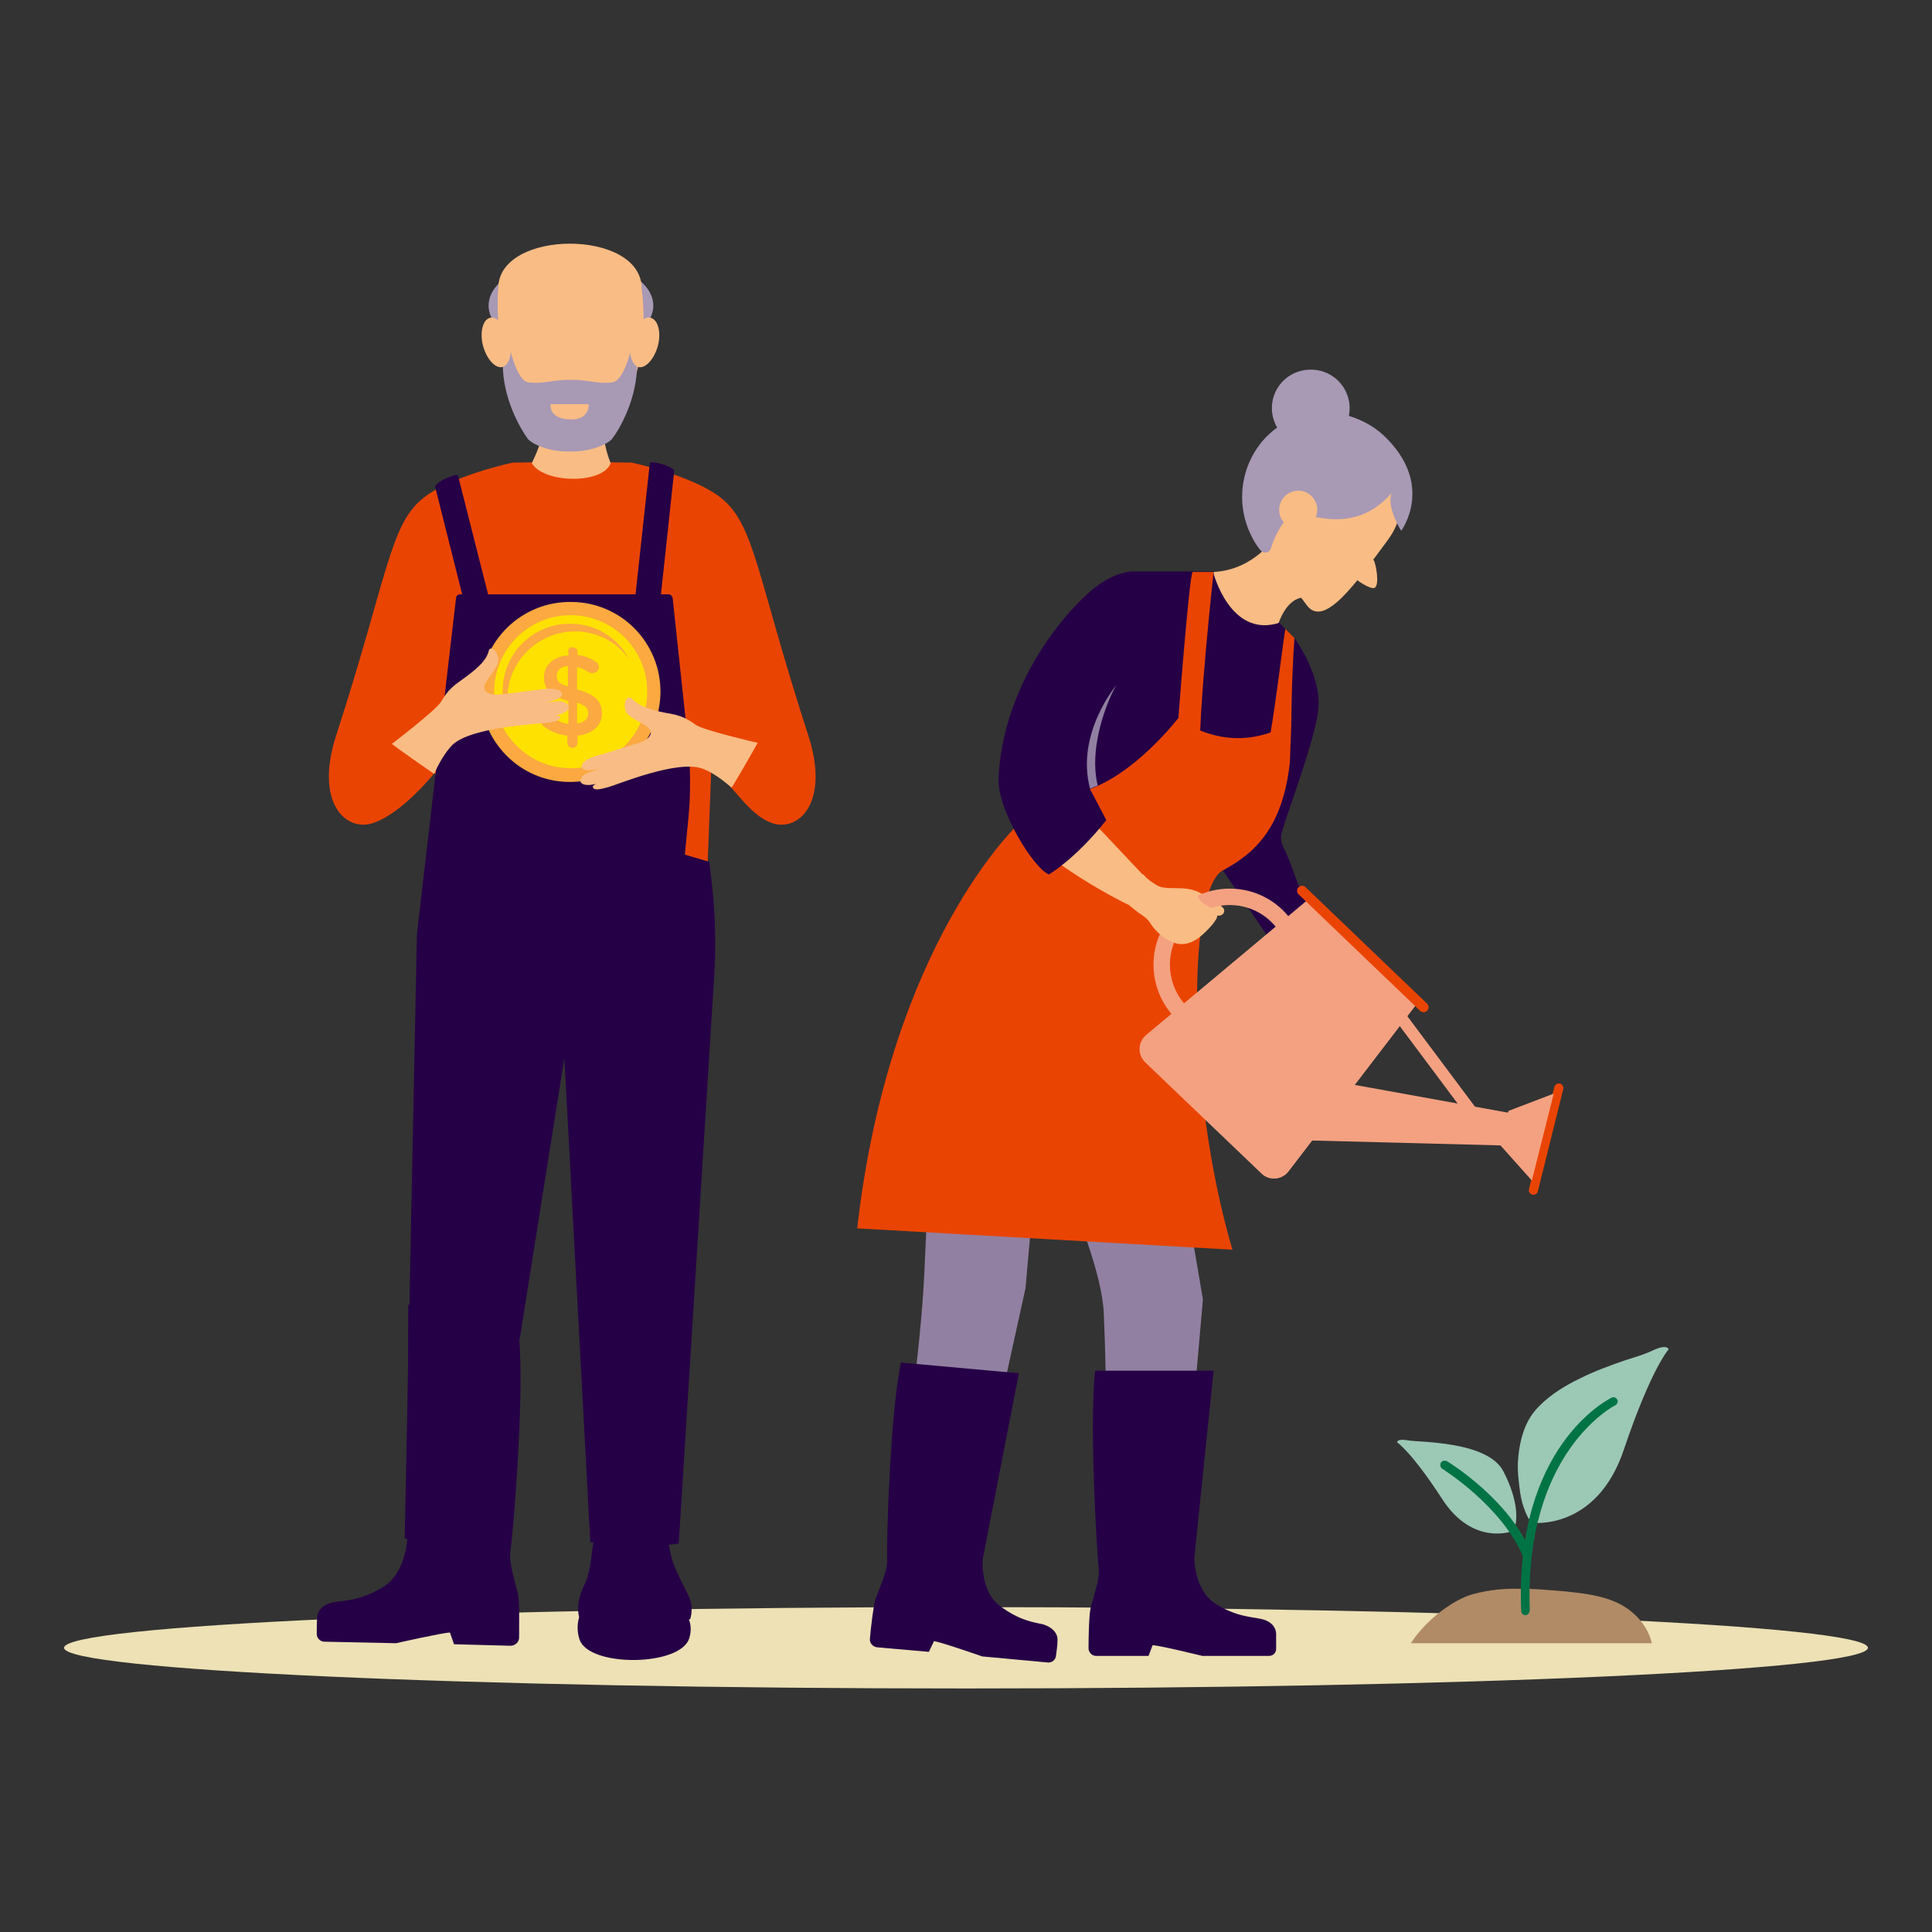 <?xml version="1.0" encoding="utf-8"?>
<!-- Generator: Adobe Illustrator 25.1.0, SVG Export Plug-In . SVG Version: 6.00 Build 0)  -->
<svg version="1.1" id="Layer_1" xmlns="http://www.w3.org/2000/svg" xmlns:xlink="http://www.w3.org/1999/xlink" x="0px" y="0px"
	 viewBox="0 0 380 380" style="enable-background:new 0 0 380 380;" xml:space="preserve">
<rect x="0" y="0" width="380" height="380" fill="#333333" stroke="none"/>
<style type="text/css">
	.st0{fill:#EDE1B5;}
	.st1{fill:#F9BC84;}
	.st2{fill:#260046;}
	.st3{fill:#9280A2;}
	.st4{fill:#EA4403;}
	.st5{fill:none;stroke:#EA4403;stroke-width:1.8;stroke-linecap:round;stroke-miterlimit:10;}
	.st6{fill:#F4A181;}
	.st7{fill:none;stroke:#F4A181;stroke-width:3.23;stroke-miterlimit:10;}
	.st8{fill:none;stroke:#EA4403;stroke-width:1.97;stroke-linecap:round;stroke-miterlimit:10;}
	.st9{fill:#A899B5;}
	.st10{fill:#F4F2F6;}
	.st11{opacity:0.5;}
	.st12{fill:#FDBA7F;}
	.st13{fill:#FBA940;}
	.st14{fill:#FFE100;}
	.st15{fill:#9CC8B6;}
	.st16{fill:#B18B66;}
	.st17{fill:#007345;}
</style>
<g>
	<path class="st0" d="M190,332.1c98,0,177.4-3.6,177.4-8c0-4.4-79.4-8-177.4-8c-98,0-177.4,3.6-177.4,8
		C12.6,328.5,92,332.1,190,332.1z"/>
	<path class="st1" d="M272.9,106.3c-6.2,8.4-12.5,17.4-15.9,12.7c-5.8-7.9-10.3-11.1-3.7-20c5.7-7.8,10.5-14.7,15.9-12.7
		C274.7,88.3,278.7,98.6,272.9,106.3z"/>
	<path class="st1" d="M265.7,111c7.2-2,11.4-9.9,9.2-17.7c-2.1-7.7-9.8-12.4-17-10.4c-7.2,2-11.4,9.9-9.2,17.7S258.5,113,265.7,111z
		"/>
	<path class="st1" d="M270.4,115.6c1-0.6,0.2-4.8-0.2-5.4c-0.4-0.6-4.6,2.4-4.1,3.1C266.5,114,269.7,116.1,270.4,115.6z"/>
	<path class="st1" d="M250.8,105.6c0,0-4.1,6.5-12.1,6.9l-0.5,7.9l11.6,10.1c0,0,0.8-12.4,6.5-13C261.6,117,250.8,105.6,250.8,105.6
		z"/>
	<path class="st2" d="M254.6,125.5c0,0,5.4,7.3,4.7,14c-0.5,5.7-6.3,20.8-7.2,24.3c-0.3,0.9-0.1,1.9,0.3,2.8
		c1.8,3.3,3.4,9.9,5.4,12.2c1.1,1.2-7.7,6.5-7.7,6.5l-9.7-14.3c-0.4-0.9-0.6-1.9-0.5-2.9C240.8,161.3,243.7,127.8,254.6,125.5z"/>
	<path class="st3" d="M203.3,214c-5.5-3.7,13.1,28.9,13.8,44.3c0.7,15.4,0.5,32.9,0.5,32.9s15.9,3.1,15.7,1.9l3.3-37.5l-9.5-56
		L203.3,214L203.3,214z"/>
	<path class="st3" d="M189.6,189.5c-5.1-4.2-7.1,45.6-7.8,61c-0.7,15.4-4.3,39.1-4.3,39.1s15.5,4.5,15.5,3.3l8.7-39.5l4.2-47.3
		L189.6,189.5L189.6,189.5z"/>
	<path class="st2" d="M198.7,151.5c0,0,6.3-11.7,9.1-17.8c2.8-6.1,8.3-21.7,15.2-21.3h15.7c0,0-2.9,35.9,2.6,40.6
		c0,0-33.9,17.4-38.3,16.9L198.7,151.5L198.7,151.5z"/>
	<path class="st2" d="M251.6,122.5c-9.7,3.1-13-10-13-10s-6.2,32.4-8.4,36.9c0,0,14.5,1.6,15.4,5.9c0.9,4.3,9-29.7,9-29.7
		L251.6,122.5z"/>
	<path class="st4" d="M248.6,149.7l5.4-7.8c0,0,0-7.9,0.6-16.4l-1.8-1.8C251.9,129.5,250,146.6,248.6,149.7L248.6,149.7z"/>
	<path class="st4" d="M231.4,146.1c0,0,2.5-33.6,3.2-33.6c1.6,0,4.1,0,4.1,0s-3.3,30-2.6,36.9L231.4,146.1z"/>
	<path class="st4" d="M200.3,162.1c0,0-25.3,23.4-31.7,79.5l73.8,4.2c-9.4-32.1-8.5-71.1-1.9-74.6c6.6-3.5,11.8-8.7,13.2-21.2l0.3-8
		c0,0-10.1,7.6-22.3-0.7c0,0-11.3,14.7-22.2,14.8C209.6,156,205,171.8,200.3,162.1L200.3,162.1z"/>
	<path class="st1" d="M233.2,175.2c0,0,1.6,0,2.6,0.3c1,0.4,4.5,2.6,4.8,3.1c0.4,0.5,0.2,1.4-0.8,1.5c-0.9,0-3.5-0.1-3.5-1
		C236.5,178.1,233.2,175.2,233.2,175.2z"/>
	<path class="st5" d="M306.6,214l-5,20.1"/>
	<path class="st6" d="M295.7,225.3l-38.6-1l1.7-12.3l38.1,6.9L295.7,225.3z"/>
	<path class="st6" d="M296.7,218.5l8.9-3.4l-4.3,17.1l-6.7-7.5L296.7,218.5z"/>
	<path class="st7" d="M251.5,199c-5.1,5.3-13.6,5.5-18.9,0.4c-5.3-5.1-5.5-13.6-0.4-18.9c5.1-5.3,13.6-5.5,18.9-0.4
		C256.4,185.2,256.6,193.7,251.5,199z"/>
	<path class="st6" d="M248.2,230.8l-22.9-21.9c-1.5-1.5-1.4-3.9,0.2-5.3l32.2-27l21.3,20.4l-25.5,33.3
		C252.2,232.1,249.7,232.2,248.2,230.8"/>
	<path class="st6" d="M225.4,203.6c-1.6,1.4-1.7,3.8-0.2,5.3l22.9,21.9c1.5,1.5,4,1.3,5.3-0.4l25.5-33.3l-21.3-20.4L225.4,203.6z"/>
	<path class="st8" d="M256.1,175.2l12.2,11.7l11.7,11.2"/>
	<path class="st6" d="M291.7,219.8l-21.6-28.9l-1.9,1.4l21.6,28.9L291.7,219.8z"/>
	<path class="st1" d="M226.3,122.1l-19.2,31.2l18.2,19.3l-3.5,5.3c0,0-22.9-11.1-23.2-20.2c-0.1-3.7,18.1-41.7,18.1-41.7
		L226.3,122.1L226.3,122.1z"/>
	<path class="st2" d="M227,113.7c-0.9-0.6-5.5-3.7-13,3c-7.5,6.8-16.9,20.4-17.6,36.4c-0.3,6,6.8,17.6,9.9,18.9c0,0,5.2-3,11.3-10.7
		l-5.1-9.7c0,0,6.2-19.4,12.6-23.8C230,124.4,229.2,115.2,227,113.7L227,113.7z"/>
	<path class="st1" d="M223.9,179.5c0,0,1.7,1,2.3,2c0.6,1,2.5,3.4,5.3,4.1c2.9,0.6,5.1-1.8,6.1-2.8c0.9-1,0.9-0.9,1.6-2
		s-0.6-2.1-0.6-2.1s-3.7-1.3-2.8-3.2c-3-1.5-6.4-0.2-8.3-1.4c-1.9-1.1-2.7-2.2-2.7-2.2l-3.9,5.2L223.9,179.5L223.9,179.5z"/>
	<path class="st3" d="M214.4,155.1l1.5-0.6c-2.1-8.8,3.2-19.3,3.8-19.9C219.7,134.6,211.5,144.2,214.4,155.1z"/>
	<path class="st9" d="M272.1,85.6c-2.4-2.2-4.9-3.2-6.8-3.8c0.6-2.8-0.5-5.8-2.9-7.6c-3.4-2.5-8.2-1.8-10.7,1.5
		c-1.9,2.5-2,5.8-0.5,8.4c-6,4.3-8.6,12.5-5.7,19.9c0.6,1.5,1.4,3,2.4,4.2c0.6,0.8,1.8,0.6,2.1-0.4c0.5-1.8,1.4-3.5,2.5-5.1
		c-0.6-0.6-0.9-1.5-0.9-2.4c0-2.1,1.6-3.7,3.7-3.8c2.1,0,3.7,1.6,3.8,3.7c0,0.5-0.1,1-0.3,1.5c5.4,1.1,10.5,0.3,14.9-4.7
		c-1,2.9,1.9,7.4,1.9,7.4S282.4,95.3,272.1,85.6L272.1,85.6z"/>
	<path class="st2" d="M177.2,268l23.2,2.1l-7.1,36.5c0,0-0.6,6.2,3.3,9.2c3.9,3,6.9,3.3,8.6,3.7c1.6,0.5,2.9,1.6,2.8,3.2
		c0,0.9-0.2,2.1-0.3,3c-0.1,0.8-0.8,1.3-1.5,1.3l-13-1.2c0,0-8.3-2.9-9.5-3l-1,2.1l-10.2-0.9c-0.8-0.1-1.5-0.8-1.4-1.7
		c0.2-2.3,0.7-6.6,1.1-7.8c0.6-1.7,2.4-5.5,2.3-7.7C174.3,304.5,175,278.6,177.2,268L177.2,268z"/>
	<path class="st2" d="M215.4,269.6h23.3l-3.8,36.9c0,0,0,6.2,4.1,8.9c4.1,2.6,7.2,2.6,8.9,3c1.7,0.3,3,1.3,3.1,2.9c0,0.9,0,2.1,0,3
		c0,0.8-0.6,1.4-1.4,1.4h-13.1c0,0-8.5-2.1-9.8-2.1l-0.8,2.1h-10.3c-0.8,0-1.5-0.7-1.5-1.5c0-2.3,0.1-6.6,0.4-7.9
		c0.4-1.8,1.9-5.7,1.6-7.9C215.8,306.2,214.2,280.3,215.4,269.6L215.4,269.6z"/>
	<path class="st4" d="M100.8,91c0,0-12.2,2.6-17.6,7c-6.6,5.3-7,15.6-17.1,46.7c-4.2,13.1,1.8,18.7,6.9,17.3
		c5.9-1.7,12.4-9.9,12.4-9.9l27.2,8.9V90.8L100.8,91L100.8,91z"/>
	<path class="st4" d="M124.3,91c0,0,12.2,2.6,17.6,7c6.6,5.3,7,15.6,17.1,46.7c4.2,13.1-1.8,18.7-6.8,17.3c-3.4-1-5.9-4.3-8.3-7
		c-1.8-2-4-3.8-4-3.8l-0.7,18.3h-26.7V90.8L124.3,91L124.3,91z"/>
	<path class="st9" d="M128.5,300.6h-9.7l0.2,9.3h8.5L128.5,300.6z"/>
	<path class="st9" d="M92.4,302.1h-9.3l-0.8,8.4l9,0.9L92.4,302.1z"/>
	<path class="st10" d="M132.6,322.3c-1.1,4.4-15.3,4.7-16.8,0.5c-0.7-1.8-0.2-3.6,0.6-5.3c1-2.2,1-4.3,1.3-6.4
		c0.4-2.5,3.1-4.6,5.9-4.6c2.5,0,5.2,2.2,5.7,4.9c0.4,2.1,0.6,2.7,1.9,5.3C132,318.6,133.2,320,132.6,322.3z"/>
	<path class="st10" d="M132.6,322.3c-1.1,4.4-15.3,4.7-16.8,0.5c-0.7-1.8-0.2-3.6,0.6-5.3c1-2.2,1-4.3,1.3-6.4
		c0.4-2.5,3.1-4.6,5.9-4.6c2.5,0,5.2,2.2,5.7,4.9c0.4,2.1,0.6,2.7,1.9,5.3C132,318.6,133.2,320,132.6,322.3z"/>
	<path class="st2" d="M132.6,322.3c-1.1,4.4-15.3,4.7-16.8,0.5c-0.7-1.8-0.2-3.6,0.6-5.3c1-2.2,1-4.3,1.3-6.4
		c0.4-2.5,3.1-4.6,5.9-4.6c2.5,0,5.2,2.2,5.7,4.9c0.4,2.1,0.6,2.7,1.9,5.3C132,318.6,133.2,320,132.6,322.3z"/>
	<path class="st9" d="M126.4,312.8c-1.9-0.4-3.8-0.3-5.7,0.2c-0.3,0.1-0.4-0.4-0.1-0.4c1.9-0.5,4-0.6,5.9-0.2
		C126.8,312.5,126.6,312.9,126.4,312.8L126.4,312.8z"/>
	<path class="st9" d="M126.4,314.9c-1.8-0.4-3.7-0.2-5.5,0.4c-0.3,0.1-0.4-0.3-0.1-0.4c1.8-0.7,3.8-0.8,5.7-0.4
		C126.8,314.5,126.6,314.9,126.4,314.9L126.4,314.9z"/>
	<path class="st9" d="M126.1,317.2c-0.8-0.2-1.7-0.2-2.5-0.2c-0.8,0-1.7,0-2.5,0.4c-0.3,0.1-0.5-0.3-0.2-0.4
		c0.8-0.4,1.7-0.4,2.6-0.4c0.9,0,1.8,0,2.7,0.3C126.5,316.9,126.4,317.3,126.1,317.2L126.1,317.2z"/>
	<path class="st2" d="M89.7,117.6c0-0.4,0.4-0.7,0.8-0.7h0.4l-5.3-21.1c0-0.1,0-0.2,0.1-0.3c0.9-1.2,3.2-1.9,4-2.1
		c0.2,0,0.4,0.1,0.4,0.2l5.9,23.3h29l2.8-25.7c0-0.2,0.2-0.3,0.4-0.3c0.9,0.1,3.2,0.5,4.3,1.5c0.1,0.1,0.1,0.2,0.1,0.3l-2.6,24.2
		h1.5c0.4,0,0.7,0.3,0.8,0.7l3,28.1c0.5,5,0.6,10.1,0.1,15.2l-0.7,7.2l4.8,1.4l0.2,1.6c0.9,6.8,1.2,13.6,0.8,20.5l-7,112
		c0,0-9.6,1.5-17.4-0.3l-5.1-95.2l-15.1,95c0,0-8.1,1.7-16.3-0.5L82,183.7"/>
	<path class="st4" d="M119.6,144.4h-17c-1.1,0-1.9-0.9-1.9-1.9v-10.3c0-1.2,0.9-2.1,2.1-2.1h16.6c1.2,0,2.1,0.9,2.1,2.1v10.3
		C121.5,143.5,120.7,144.4,119.6,144.4L119.6,144.4z"/>
	<path class="st9" d="M112.3,69.1c8.9,0,16.2-4,16.2-9c0-4.9-7.2-9-16.2-9c-8.9,0-16.2,4-16.2,9C96.1,65.1,103.3,69.1,112.3,69.1z"
		/>
	<path class="st1" d="M105.4,80c1.2,3.6,2.5,4.2-0.8,11.1c2.3,4,14,4.2,15.5,0c-2.2-5.8-1-7.2-0.4-11.1
		C120.3,76.1,104.2,76.4,105.4,80z"/>
	<g class="st11">
		<path class="st12" d="M105.1,80.1c0.6,1.9,1.9,3.1,1.5,5.3c-0.1,0.5,3.3,2.6,6.3,2.7c3,0,6-1.9,5.9-2.6c-0.1-2.2,1-3.9,1.3-5.4
			C120.7,76.2,103.9,76.6,105.1,80.1z"/>
	</g>
	<path class="st1" d="M126.2,56.7C126.2,45,98,45,98,56.7c0,0-1.7,17.5,7.8,27c3.8,3.8,9.9,3.8,13.6,0
		C129,74.2,126.2,56.7,126.2,56.7z"/>
	<path class="st9" d="M124.8,65.7c0,0-1.5,9-4.3,9.5c-2.8,0.4-4.7-0.5-8.3-0.5c-3.6,0-5.5,0.9-8.3,0.5c-2.8-0.5-4.2-9.5-4.2-9.5
		l-1.4,0.2l0.6,5.5c-0.1,6.9,3.5,13,4.9,14.9c0.9,1.1,4.3,2.6,8.3,2.5c4,0.1,7.4-1.4,8.3-2.5c1.4-1.8,5-7.9,4.9-14.9l0.6-5.5
		L124.8,65.7z"/>
	<path class="st1" d="M129.4,68c0.7-2.7,0-5.1-1.4-5.5c-1.4-0.4-3.1,1.5-3.8,4.2c-0.7,2.7,0,5.1,1.4,5.5
		C127,72.5,128.7,70.6,129.4,68z"/>
	<path class="st1" d="M98.8,72.2c1.4-0.4,2.1-2.8,1.4-5.5c-0.7-2.7-2.4-4.5-3.8-4.2S94.3,65.3,95,68C95.7,70.6,97.4,72.5,98.8,72.2z
		"/>
	<path class="st1" d="M108.3,79.5l7.5,0c0,0,0.2,3-3.4,3C107.8,82.5,108.3,79.5,108.3,79.5z"/>
	<path class="st4" d="M78.9,144.9l-7,5.5c0,0,0.7-2,1.6-2.9C74.3,146.7,78.9,144.9,78.9,144.9L78.9,144.9z"/>
	<path class="st4" d="M145.8,145.5l8.6,2.1c0,0-1.3-1.4-2.3-1.6C151,145.7,145.8,145.5,145.8,145.5z"/>
	<path class="st2" d="M135.8,318.3c0.8-3.1-0.6-4.8-1.8-7.3c-1.7-3.5-1.9-4.2-2.4-7c-0.6-3.5-4-6.4-7.3-6.5c-3.5,0-7.1,2.7-7.6,6
		c-0.5,2.6-0.4,5.4-1.8,8.3c-1,2.1-1.5,4.2-1,6.3c-0.4,1.4-0.4,2.9,0.1,4.4c1.9,5.5,20.1,5.3,21.6-0.4c0.4-1.4,0.3-2.5-0.1-3.6
		C135.8,318.5,135.8,318.4,135.8,318.3L135.8,318.3z"/>
	<path class="st2" d="M102.4,259.8l-22.1-3.2l-0.2,46c0,0-0.2,6.7-4.7,9.5c-4.5,2.8-7.8,2.7-9.6,3c-1.8,0.3-3.3,1.3-3.4,3
		c-0.1,0.9-0.1,2.3-0.1,3.3c0,0.8,0.7,1.5,1.5,1.5l14.1,0.3c0,0,9.3-2.1,10.6-2.1l0.8,2.3l11.1,0.3c0.9,0,1.7-0.7,1.7-1.6
		c0-2.5,0.1-7.1-0.2-8.5c-0.4-1.9-1.9-6.2-1.5-8.5c0.4-2.3,2.8-30.2,1.7-41.9"/>
	<path class="st13" d="M129.9,136.4c0.2-9.8-7.6-17.9-17.4-18c-9.8-0.2-17.9,7.6-18,17.4c-0.2,9.8,7.6,17.9,17.4,18
		C121.7,153.9,129.7,146.1,129.9,136.4z"/>
	<path class="st14" d="M127.3,136.2c0.1-8.3-6.6-15.1-14.9-15.2c-8.3-0.1-15.1,6.6-15.2,14.9c-0.1,8.3,6.6,15.1,14.9,15.2
		C120.4,151.2,127.2,144.5,127.3,136.2z"/>
	<path class="st13" d="M99.8,136.8c0.4-7.3,6.6-12.9,13.9-12.6c4.3,0.2,8,2.4,10.2,5.7c-2.1-4.1-6.2-7-11.1-7.2
		c-7.3-0.4-13.6,5.2-13.9,12.6c-0.2,3,0.7,5.9,2.3,8.2C100.2,141.5,99.7,139.2,99.8,136.8L99.8,136.8z"/>
	<path class="st13" d="M112.6,127.3c0.5,0,1,0.4,1,1v0.5c1.3,0.2,2.5,0.6,3.5,1.3c0.4,0.2,0.7,0.5,0.7,1.1c0,0.7-0.6,1.2-1.3,1.2
		c-0.2,0-0.5-0.1-0.7-0.2c-0.8-0.5-1.6-0.8-2.3-1v4.4c3.4,0.9,4.9,2.3,4.9,4.7c0,2.5-2,4.1-4.8,4.4v1.4c0,0.5-0.4,1-1,1
		c-0.5,0-1-0.4-1-1v-1.4c-1.7-0.2-3.3-0.8-4.6-1.8c-0.4-0.3-0.6-0.6-0.6-1.1c0-0.7,0.5-1.2,1.3-1.2c0.3,0,0.5,0.1,0.7,0.3
		c1.1,0.8,2.1,1.3,3.4,1.5v-4.5c-3.3-0.9-4.8-2.1-4.8-4.7c0-2.4,1.9-4.1,4.8-4.3v-0.5C111.6,127.7,112,127.3,112.6,127.3
		L112.6,127.3z M111.7,135v-4c-1.4,0.1-2.2,0.9-2.2,1.9C109.5,133.9,109.9,134.5,111.7,135z M113.5,138.2v4.1c1.4-0.2,2.2-0.9,2.2-2
		C115.7,139.4,115.2,138.7,113.5,138.2z"/>
	<path class="st1" d="M96.8,127.6c0.7,0.2,1.5,1.6,1.1,2.9c-0.2,0.7-0.8,1.4-1.3,2.2c-0.8,1.1-1.7,2.2-1.2,3.1
		c0.1,0.2,0.8,1,2.9,0.8c1.4-0.2,7.5-0.9,8.2-1c2.5-0.4,3.8,0.1,4,0.7c0.1,0.2,0.1,0.7-0.9,1.2c-0.5,0.2-1.2,0.5-2.2,0.7
		c2.7-0.4,3.1-0.3,3.2-0.2c0.6,0.1,1.3,0.5,1.3,1.1c0,0.5-0.4,0.8-1.2,1.2c-0.3,0.1-0.8,0.3-1.4,0.4c0.5,0,0.7,0.1,0.8,0.2
		c0.1,0.1,0.1,0.2,0.1,0.3c-0.2,0.6-1.3,0.8-2.8,1c-1.3,0.2-14.6,0.7-18.4,4.3c-2.1,2.1-3.6,5.7-3.6,5.7c-0.1,0-8.4-5.8-8.3-5.9
		c0,0,8.5-6.5,9.6-8.2c0.6-0.9,1.3-2.4,3.6-4c4.9-3.4,5.4-4.8,5.8-5.9l0-0.1C96.2,127.6,96.5,127.5,96.8,127.6L96.8,127.6z"/>
	<path class="st1" d="M123.3,137.4c-0.5,0.5-0.7,2.1,0.2,3.1c0.5,0.5,1.3,1,2.1,1.4c1.2,0.7,2.5,1.4,2.4,2.3c0,0.2-0.3,1.3-2.3,1.9
		c-1.4,0.4-7.2,2.3-7.9,2.4c-2.4,0.6-3.5,1.6-3.4,2.3c0,0.2,0.2,0.7,1.3,0.7c0.5,0,1.3-0.1,2.3-0.3c-2.6,0.8-2.9,1-3,1.1
		c-0.5,0.4-1,1-0.8,1.5c0.2,0.4,0.7,0.6,1.6,0.6c0.3,0,0.8-0.1,1.4-0.2c-0.4,0.2-0.6,0.4-0.6,0.5c0,0.1,0,0.2,0.1,0.3
		c0.4,0.5,1.5,0.2,3-0.2c1.3-0.3,13.6-5.5,18.5-3.6c2.8,1,5.6,3.7,5.7,3.7c0.1,0,5.2-8.8,5.1-8.8c0,0-10.4-2.4-12.1-3.5
		c-0.9-0.6-2.2-1.7-4.9-2.2c-5.9-1-6.9-2.2-7.7-3l-0.1-0.1C123.8,137.2,123.5,137.2,123.3,137.4L123.3,137.4z"/>
	<path class="st15" d="M301.3,299.5c0,0,12.7,1.7,18.1-14.4c5.4-16,8.8-19.7,8.8-19.7s-0.2-1.2-3.3,0.3c-1.7,0.8-3.6,1.3-5.4,1.9
		c-2.9,1-5.9,2.1-8.7,3.5c-2.9,1.4-5.7,3.1-8,5.4c-0.9,0.9-1.6,1.8-2.2,2.9c-1.2,2.2-1.8,5-2,7.5c-0.2,2.2,0.1,4.5,0.4,6.7
		c0.2,1.3,0.5,2.5,1,3.7c0.2,0.5,0.4,0.9,0.6,1.3C300.8,298.7,301.1,299.5,301.3,299.5z"/>
	<path class="st15" d="M297.7,301.1c0,0-7.9,3.2-14-6.2c-6.1-9.4-8.9-11.2-8.9-11.2s-0.1-0.8,2.1-0.4c2.2,0.4,15.7,0.1,18.8,6.1
		C298.8,295.4,298.5,299.4,297.7,301.1z"/>
	<path class="st16" d="M324.9,323.2h-47.4c3.1-4.8,8.7-8.8,12.4-9.7c3-0.8,6.1-1.1,9.1-1c0.6,0,1.1,0,1.7,0c2.4,0.1,4.7,0.3,7.1,0.5
		c3.8,0.4,7.6,0.8,11,2.6C321.6,317.1,324.1,319.8,324.9,323.2z"/>
	<path class="st17" d="M300,317.7c-0.4,0-0.8-0.4-0.8-0.8c-1.3-32.4,17-41.6,17.8-42c0.4-0.2,0.9,0,1.1,0.4c0.2,0.4,0,0.9-0.4,1.1
		c-0.2,0.1-18,9.2-16.8,40.4C300.8,317.3,300.5,317.7,300,317.7C300,317.7,300,317.7,300,317.7L300,317.7z"/>
	<path class="st17" d="M300.4,306.7c-0.3,0-0.6-0.2-0.8-0.5c-4.3-10.1-15.8-17.2-15.9-17.3c-0.4-0.2-0.5-0.8-0.3-1.2
		c0.2-0.4,0.8-0.5,1.2-0.3c0.5,0.3,12.1,7.4,16.6,18c0.2,0.4,0,0.9-0.4,1.1C300.6,306.6,300.5,306.7,300.4,306.7L300.4,306.7z"/>
</g>
</svg>
